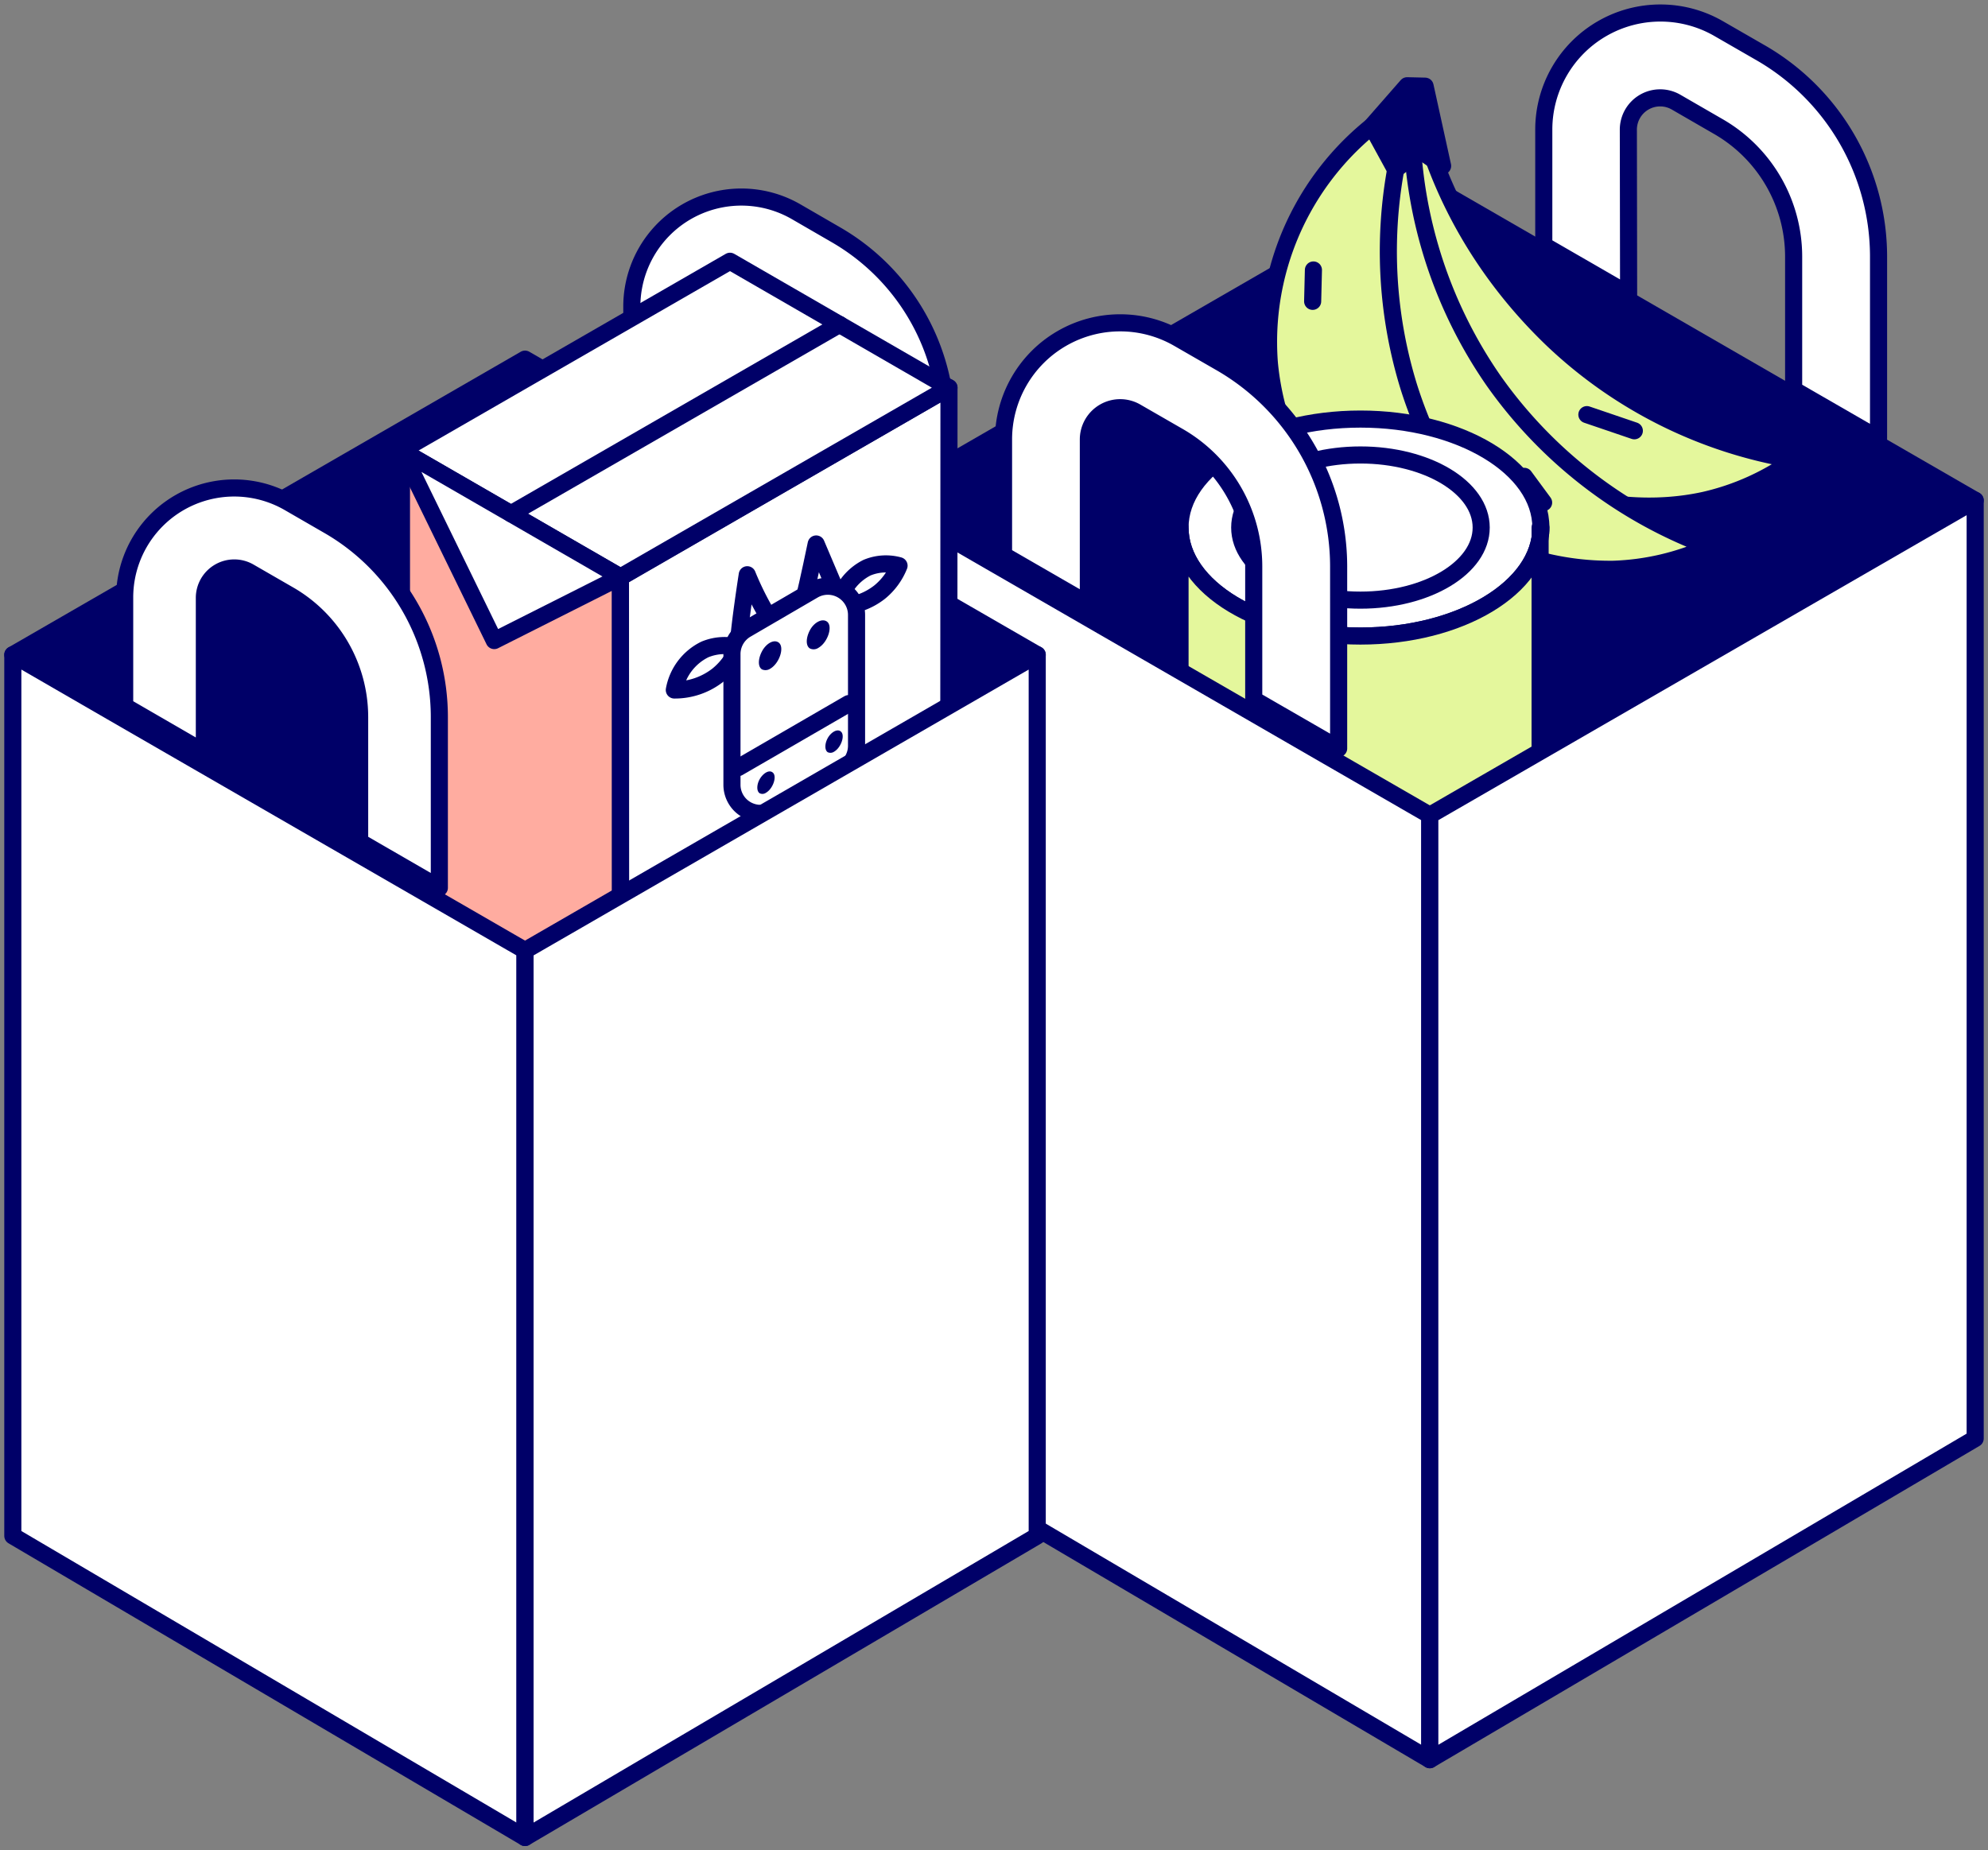 <svg xmlns="http://www.w3.org/2000/svg" viewBox="0 0 232.49 216.44"><rect x="0" y="0" width="232.49" height="216.44" fill="#808080" stroke="none"/><defs><style>.cls-1,.cls-6{fill:#000068;}.cls-1,.cls-2,.cls-4,.cls-5{stroke:#000068;stroke-linecap:round;stroke-linejoin:round;stroke-width:2px;}.cls-2{fill:#fff;}.cls-3{fill:none;}.cls-4{fill:#e4f79c;}.cls-5{fill:#ffaca0;}</style></defs><title>bolsas_full</title><g id="Capa_2" data-name="Capa 2"><g id="Capa_1-2" data-name="Capa 1"><polygon class="cls-1" points="167.21 21.71 103.43 58.53 167.21 95.36 230.99 58.53 167.21 21.71"/><path class="cls-2" d="M190.43,15.16A3.72,3.72,0,0,1,196,11.94l5,2.89A17.57,17.57,0,0,1,209.76,30V45.58l9.93,5.73V30A27.53,27.53,0,0,0,206,6.23l-5-2.88a13.64,13.64,0,0,0-20.46,11.81V28.69l9.92,5.73Z"/><path class="cls-3" d="M136.22,51.78l-5-2.89a3.72,3.72,0,0,0-5.57,3.22V71.37L145,82.53V67A17.56,17.56,0,0,0,136.22,51.78Z"/><path class="cls-4" d="M209.83,53.78a53.65,53.65,0,0,1-28.47-14.26c-12.1-11.72-15.15-24.58-15.85-29.09a30.74,30.74,0,0,0,.18,34.41C173.54,56.78,188,61,199.32,58.52A29.1,29.1,0,0,0,209.83,53.78Z"/><path class="cls-4" d="M199.92,63.94a53.67,53.67,0,0,1-25.25-19.41A53.75,53.75,0,0,1,165.12,12a32.42,32.42,0,0,0-6.85,34.74A32.61,32.61,0,0,0,188.7,66.59,29.31,29.31,0,0,0,199.92,63.94Z"/><path class="cls-4" d="M183,71.41A53.55,53.55,0,0,1,164.77,45.3a53.76,53.76,0,0,1,.68-33.86,32.39,32.39,0,0,0-17,31.06,32.56,32.56,0,0,0,23,28.06A29,29,0,0,0,183,71.41Z"/><line class="cls-4" x1="153.6" y1="31.58" x2="153.51" y2="35.25"/><line class="cls-4" x1="154.98" y1="51.99" x2="159.1" y2="57.35"/><line class="cls-4" x1="180.52" y1="58.79" x2="178.26" y2="55.72"/><line class="cls-4" x1="191.13" y1="50.39" x2="185.58" y2="48.5"/><polygon class="cls-1" points="166.66 10.08 168.71 19.41 166.05 17.59 163.19 19.82 160.42 14.76 164.56 10.03 166.66 10.08"/><ellipse class="cls-2" cx="159.1" cy="61.71" rx="21.1" ry="12.69"/><path class="cls-4" d="M180.2,61.71c0,7-9.44,12.69-21.1,12.69S138,68.72,138,61.71h0v42.2h.05c.49,6.75,9.72,12.13,21,12.13s20.56-5.38,21.06-12.13h0V61.71Z"/><ellipse class="cls-2" cx="159.1" cy="61.71" rx="14.12" ry="8.49"/><polygon class="cls-2" points="154.91 88.26 144.99 82.53 125.66 71.37 115.73 65.64 103.43 58.53 103.43 168.27 167.21 205.84 167.21 95.36 154.91 88.26"/><polygon class="cls-2" points="230.99 58.53 230.99 168.27 167.21 205.84 167.21 95.36 230.99 58.53"/><path class="cls-2" d="M127.28,51.4a3.72,3.72,0,0,1,5.58-3.21l5,2.88a17.57,17.57,0,0,1,8.76,15.18V81.82l9.93,5.73V66.25a27.53,27.53,0,0,0-13.73-23.78l-5-2.88A13.64,13.64,0,0,0,117.36,51.4V64.93l9.92,5.73Z"/><polygon class="cls-1" points="61.4 42.01 1.5 76.59 61.4 111.18 121.3 76.59 61.4 42.01"/><path class="cls-2" d="M83.21,35.86a3.49,3.49,0,0,1,5.23-3l4.69,2.7a16.52,16.52,0,0,1,8.23,14.26V64.43l9.33,5.38v-20a25.85,25.85,0,0,0-12.9-22.33l-4.68-2.71a12.81,12.81,0,0,0-19.22,11.1v12.7l9.32,5.38Z"/><path class="cls-3" d="M32.3,70.25l-4.69-2.71a3.5,3.5,0,0,0-5.24,3V88.65L40.53,99.13V84.51A16.52,16.52,0,0,0,32.3,70.25Z"/><polygon class="cls-5" points="72.56 67.49 72.56 134.06 46.95 119.27 46.95 52.7 72.56 67.49"/><polygon class="cls-2" points="72.59 134.12 72.56 67.53 110.98 45.35 110.95 111.9 72.59 134.12"/><polygon class="cls-2" points="46.95 52.7 85.37 30.56 110.98 45.35 107.56 47.32 72.56 67.49 46.95 52.7"/><polygon class="cls-2" points="46.95 52.7 72.56 67.49 57.8 74.93 46.95 52.7"/><path class="cls-2" d="M105.14,66.17a5.77,5.77,0,0,0-3.74.23A6.36,6.36,0,0,0,98,70.94a7.89,7.89,0,0,0,4.86-1.67A7.65,7.65,0,0,0,105.14,66.17Z"/><path class="cls-2" d="M86.33,75.73a6,6,0,0,0-3.9.24,6.57,6.57,0,0,0-3.57,4.74A8.16,8.16,0,0,0,83.92,79,8,8,0,0,0,86.33,75.73Z"/><path class="cls-2" d="M97.69,68.91c-.71-1.69-2.24-5.28-2.24-5.28s-.94,4.54-1.48,6.7Z"/><path class="cls-2" d="M89.86,72.16a35.27,35.27,0,0,1-2.47-4.93s-.91,5.79-1.06,8.39Z"/><path class="cls-2" d="M85.6,91.81V76.52a3.36,3.36,0,0,1,1.68-2.92L95.17,69a3.36,3.36,0,0,1,5,2.91V87.24a3.36,3.36,0,0,1-1.68,2.9l-7.89,4.57A3.35,3.35,0,0,1,85.6,91.81Z"/><path class="cls-6" d="M96.71,72.71c.72.52.1,2.44-1,3.07a1,1,0,0,1-1,.07c-.49-.31-.47-1.22,0-2.12S96.13,72.29,96.71,72.71Z"/><path class="cls-6" d="M91.06,75.16c.72.53.1,2.44-1,3.07a1,1,0,0,1-.95.07c-.49-.3-.47-1.22,0-2.11S90.48,74.74,91.06,75.16Z"/><path class="cls-6" d="M98.31,85.55c.56.4.08,1.89-.77,2.38a.76.76,0,0,1-.74.06c-.37-.24-.36-1,0-1.65S97.87,85.22,98.31,85.55Z"/><path class="cls-6" d="M90.35,90.35c.56.41.07,1.9-.77,2.38a.72.72,0,0,1-.74.06c-.37-.24-.36-1,0-1.64S89.9,90,90.35,90.35Z"/><line class="cls-2" x1="99.26" y1="82.3" x2="86.33" y2="89.79"/><line class="cls-2" x1="59.76" y1="60.09" x2="98.18" y2="37.95"/><polygon class="cls-2" points="49.85 104.51 40.53 99.13 22.37 88.65 13.05 83.27 1.5 76.59 1.5 179.66 61.4 214.94 61.4 111.18 49.85 104.51"/><polygon class="cls-2" points="121.3 76.59 121.3 179.66 61.4 214.94 61.4 111.18 121.3 76.59"/><path class="cls-2" d="M23.9,69.9a3.5,3.5,0,0,1,5.24-3l4.68,2.7a16.52,16.52,0,0,1,8.24,14.26V98.46l9.32,5.39v-20A25.86,25.86,0,0,0,38.49,61.51L33.8,58.8A12.81,12.81,0,0,0,14.58,69.9V82.6L23.9,88Z"/></g></g></svg>